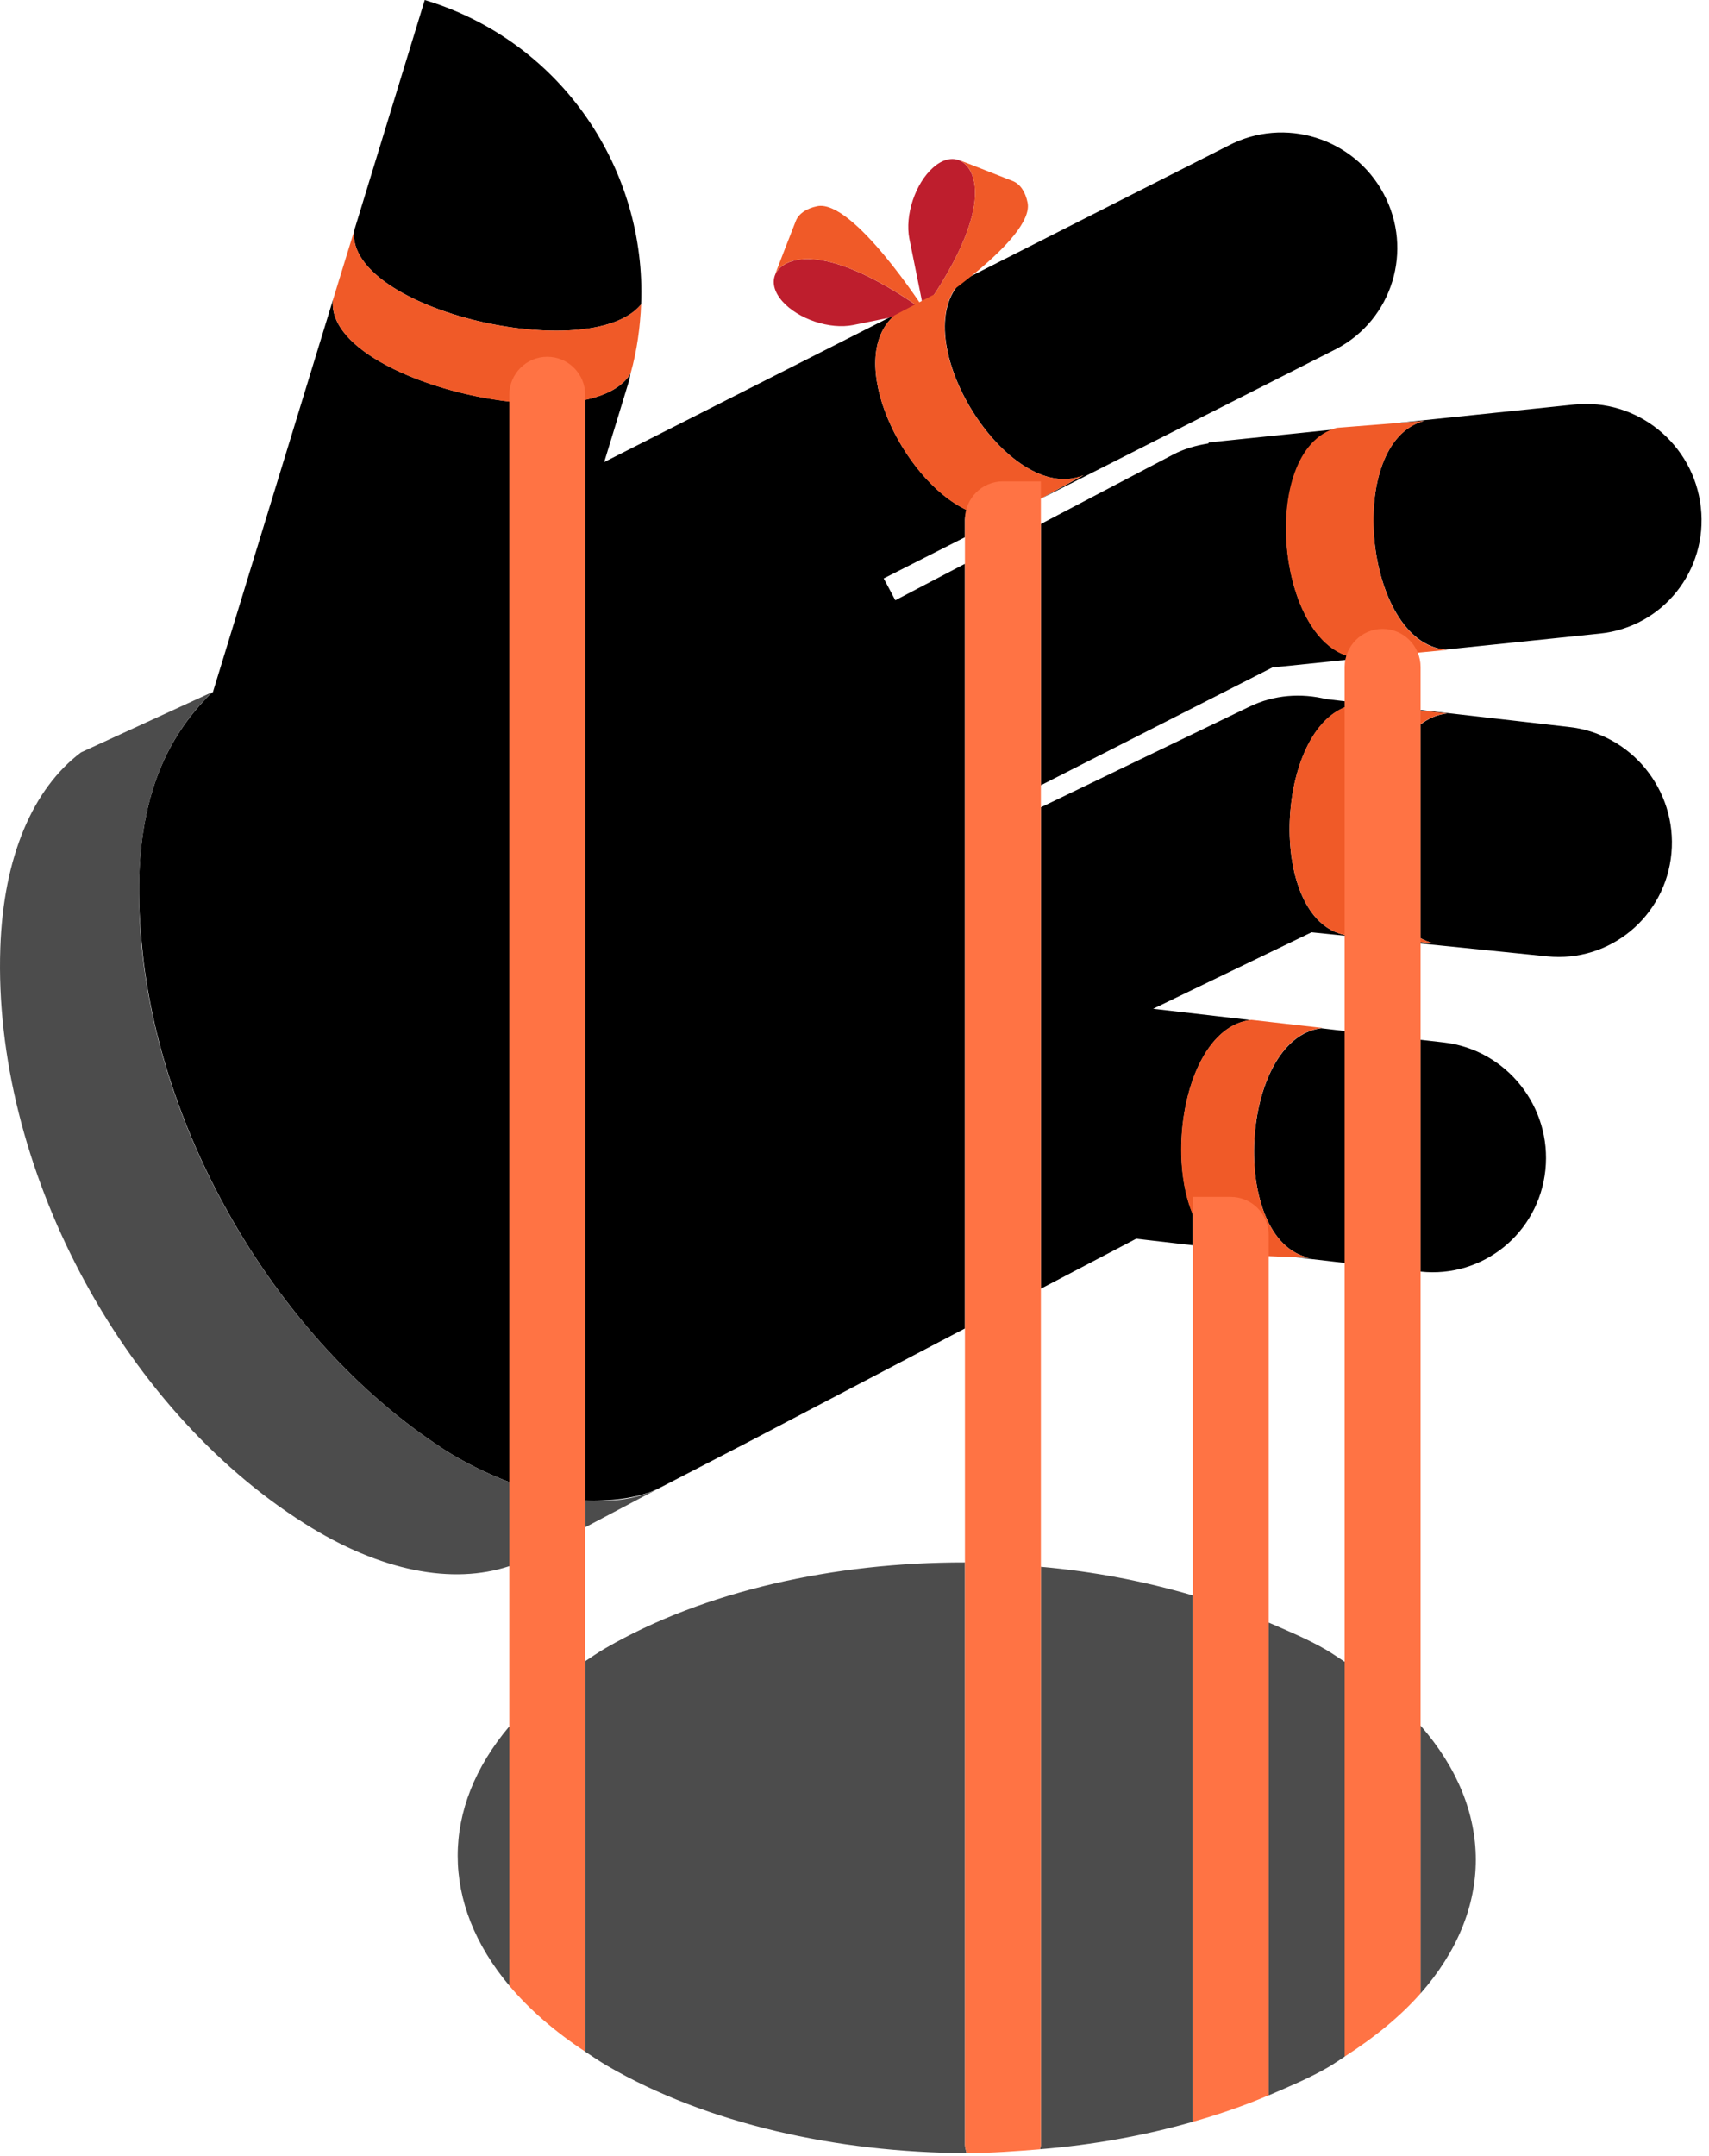 <svg width="207" height="261" viewBox="0 0 207 261" fill="none" xmlns="http://www.w3.org/2000/svg">
    <path
        d="M116.581 33.949L148.786 17.626C155.565 14.069 163.991 16.683 167.606 23.483C171.221 30.272 168.664 38.66 161.884 42.226L126.074 60.369V60.36L131.253 57.524C122.073 61.367 109.342 40.729 116.581 33.949ZM77.313 40.517C77.488 39.288 77.598 38.069 77.653 36.849C77.607 38.069 77.478 39.297 77.313 40.517ZM172.472 50.956C162.823 53.579 165.26 77.736 175.084 78.632L193.794 76.692C201.401 75.907 206.874 69.062 206.01 61.404C205.154 53.745 198.292 48.184 190.685 48.969L168.756 51.251L172.472 50.956ZM154.351 80.775L163.043 79.879C163.089 79.713 163.098 79.528 163.144 79.362C154.571 76.581 152.787 55.002 161.581 51.99L146.403 53.561C146.394 53.598 146.376 53.644 146.366 53.681C144.913 53.912 143.46 54.309 142.089 55.029L126.074 63.427L126.074 95.057L154.341 80.683C154.341 80.72 154.351 80.748 154.351 80.775ZM189.94 87.99L172.067 85.939V86.013L175.287 86.364C174.082 86.493 173.014 86.974 172.067 87.694V113.569C172.573 113.846 173.106 114.059 173.686 114.188L172.067 114.031V114.207L187.401 115.768C195.008 116.544 201.741 110.955 202.45 103.288C203.149 95.611 197.556 88.766 189.94 87.99ZM174.891 126.188L172.067 125.865L172.067 153.929C179.619 154.742 186.371 149.273 187.18 141.652C187.99 133.994 182.48 127.075 174.891 126.188ZM158.564 152.257L156.963 152.193L162.868 152.876L162.868 124.802L160.026 124.47C150.147 125.754 148.804 150.142 158.564 152.257ZM144.471 146.955C141.142 138.992 143.947 124.396 151.49 123.481L139.67 122.114L158.858 112.858L162.868 113.264V113.172H162.832C153.615 111.177 154.369 89.098 162.868 85.634V84.886L160.652 84.627C157.625 83.888 154.351 84.082 151.343 85.542L126.074 97.727V155.999L137.619 149.948L144.471 150.742V146.955ZM116.876 68.249L108.441 72.664L107.696 71.251L107.033 70.022L116.876 65.034V62.891C116.876 62.484 117.005 62.115 117.106 61.736C109.296 58.106 102.223 43.501 108.34 38.18L111.357 36.591L73.183 55.935L76.209 46.041C76.301 45.755 76.301 45.459 76.384 45.173C76.384 45.173 76.384 45.182 76.384 45.191C75.427 46.826 73.431 47.852 70.883 48.397L70.883 181.652C74.645 181.735 77.856 181.19 80.008 180.054L90.421 174.668L116.876 160.811L116.876 68.249ZM16.869 105.939C16.768 108.941 16.934 111.98 17.256 115.029C17.293 115.555 17.375 116.027 17.421 116.544C20.328 139.555 34.595 162.881 53.507 175.278C53.608 175.342 53.709 175.407 53.811 175.481C56.028 176.904 58.76 178.289 61.685 179.407L61.685 48.6C51.373 47.427 39.755 42.346 40.326 36.332L42.874 28C42.11 37.561 71.518 44.304 77.653 36.849C78.316 20.591 68.133 5.21 51.805 0.111L51.447 0L25.792 83.768C25.691 83.861 25.571 83.944 25.461 84.036C20.889 88.6 17.247 95.066 16.869 105.939Z"
        fill="black" />
    <path
        d="M111.88 37.487C111.88 37.487 110.731 31.778 110.151 28.924C109.572 26.069 110.859 22.198 113.021 20.286C114.198 19.242 115.376 19.021 116.314 19.464C117.105 19.843 117.712 20.683 117.979 21.986C119.156 27.824 111.88 37.487 111.88 37.487ZM96.445 31.482C95.148 31.75 94.311 32.369 93.934 33.154C93.493 34.097 93.713 35.279 94.753 36.462C96.666 38.632 100.511 39.916 103.353 39.344C106.196 38.762 111.88 37.607 111.88 37.607C111.88 37.607 102.277 30.291 96.445 31.482Z"
        fill="#BE1E2D" />
    <path
        d="M61.686 189.587C54.833 191.841 46.141 190.261 36.896 184.423C14.507 170.308 -0.864 140.969 0.038 114.761C0.415 103.703 3.993 95.454 9.816 91.075L25.692 83.787C21.001 88.378 17.257 94.89 16.88 105.948C15.979 132.1 31.681 160.978 53.518 175.287C53.619 175.352 53.72 175.416 53.822 175.49C56.038 176.913 58.77 178.298 61.695 179.416L61.695 189.587H61.686ZM70.885 184.876C75.41 182.483 80.01 180.054 80.01 180.054C77.305 181.485 74.141 181.855 70.885 181.606V184.876ZM160.58 199.684C158.427 198.437 156.036 197.439 153.671 196.414L153.671 253.642C156.137 252.589 158.62 251.545 160.856 250.252C161.573 249.836 162.199 249.383 162.87 248.958L162.87 201.162C162.107 200.663 161.389 200.155 160.58 199.684ZM172.069 208.894L172.069 241.3C180.991 231.166 180.973 219.074 172.069 208.894ZM116.877 189.134C101.093 189.107 85.326 192.571 73.313 199.527C72.448 200.026 71.685 200.561 70.885 201.088V248.358C71.768 248.94 72.632 249.531 73.589 250.094C85.621 257.069 101.35 260.579 117.08 260.635C117.006 260.293 116.877 259.979 116.877 259.628V189.134ZM126.076 189.661V259.628C126.076 259.822 125.993 259.979 125.966 260.164C132.368 259.646 138.568 258.529 144.473 256.847L144.473 193.125C138.595 191.407 132.441 190.224 126.076 189.661ZM61.686 240.358V208.986C53.352 218.843 53.361 230.455 61.686 240.358Z"
        fill="#4C4C4C" />
    <path
        d="M173.686 114.179L162.831 113.172C153.044 111.047 154.488 86.253 164.533 85.191L175.286 86.355C165.269 87.408 163.88 112.054 173.686 114.179ZM111.881 37.487L111.89 37.626C111.89 37.626 125.347 28.896 124.464 24.526C124.188 23.168 123.544 22.282 122.707 21.931C121.787 21.552 116.379 19.455 116.379 19.455H116.314C117.105 19.834 117.713 20.674 117.979 21.977C119.157 27.824 111.881 37.487 111.881 37.487ZM111.89 37.598L112.028 37.589C112.028 37.589 103.335 24.074 98.984 24.961C97.632 25.238 96.749 25.884 96.4 26.725C96.022 27.649 93.934 33.081 93.934 33.081V33.145C94.311 32.351 95.148 31.741 96.445 31.473C102.268 30.291 111.89 37.598 111.89 37.598ZM116.728 33.764L108.339 38.171C100.704 44.803 113.628 65.986 122.864 62.106L131.244 57.514C121.999 61.404 109.112 40.378 116.728 33.764ZM172.471 50.956L161.911 51.787C152.161 54.438 154.672 79.149 164.671 79.676L175.305 78.669C165.287 78.142 162.758 53.598 172.471 50.956ZM160.164 124.433L151.572 123.454C141.528 124.516 139.78 149.772 149.567 151.897L158.554 152.257C148.758 150.123 150.147 125.486 160.164 124.433ZM42.883 28L40.325 36.332C39.378 46.217 71.398 53.644 76.383 45.191C77.165 42.411 77.533 39.621 77.653 36.84C71.517 44.304 42.11 37.561 42.883 28Z"
        fill="#F05A28" />
    <path
        d="M70.882 47.806L70.882 248.349C67.138 245.882 64.066 243.194 61.684 240.358L61.684 47.806C61.684 45.256 63.744 43.187 66.283 43.187C68.822 43.187 70.882 45.256 70.882 47.806ZM121.474 58.272C118.935 58.272 116.875 60.341 116.875 62.891L116.875 259.628C116.875 259.979 117.004 260.293 117.077 260.626C120.057 260.635 123.01 260.404 125.963 260.173C125.991 259.979 126.073 259.822 126.073 259.628L126.073 58.272H121.474ZM167.467 76.129C164.928 76.129 162.867 78.198 162.867 80.748V248.949C166.565 246.584 169.665 244.025 172.066 241.3V80.748C172.066 78.198 170.005 76.129 167.467 76.129ZM149.07 144.886H144.47L144.47 256.848C147.662 255.942 150.735 254.889 153.669 253.633L153.669 149.504C153.669 146.955 151.608 144.886 149.07 144.886Z"
        fill="#FF7344" />
</svg>